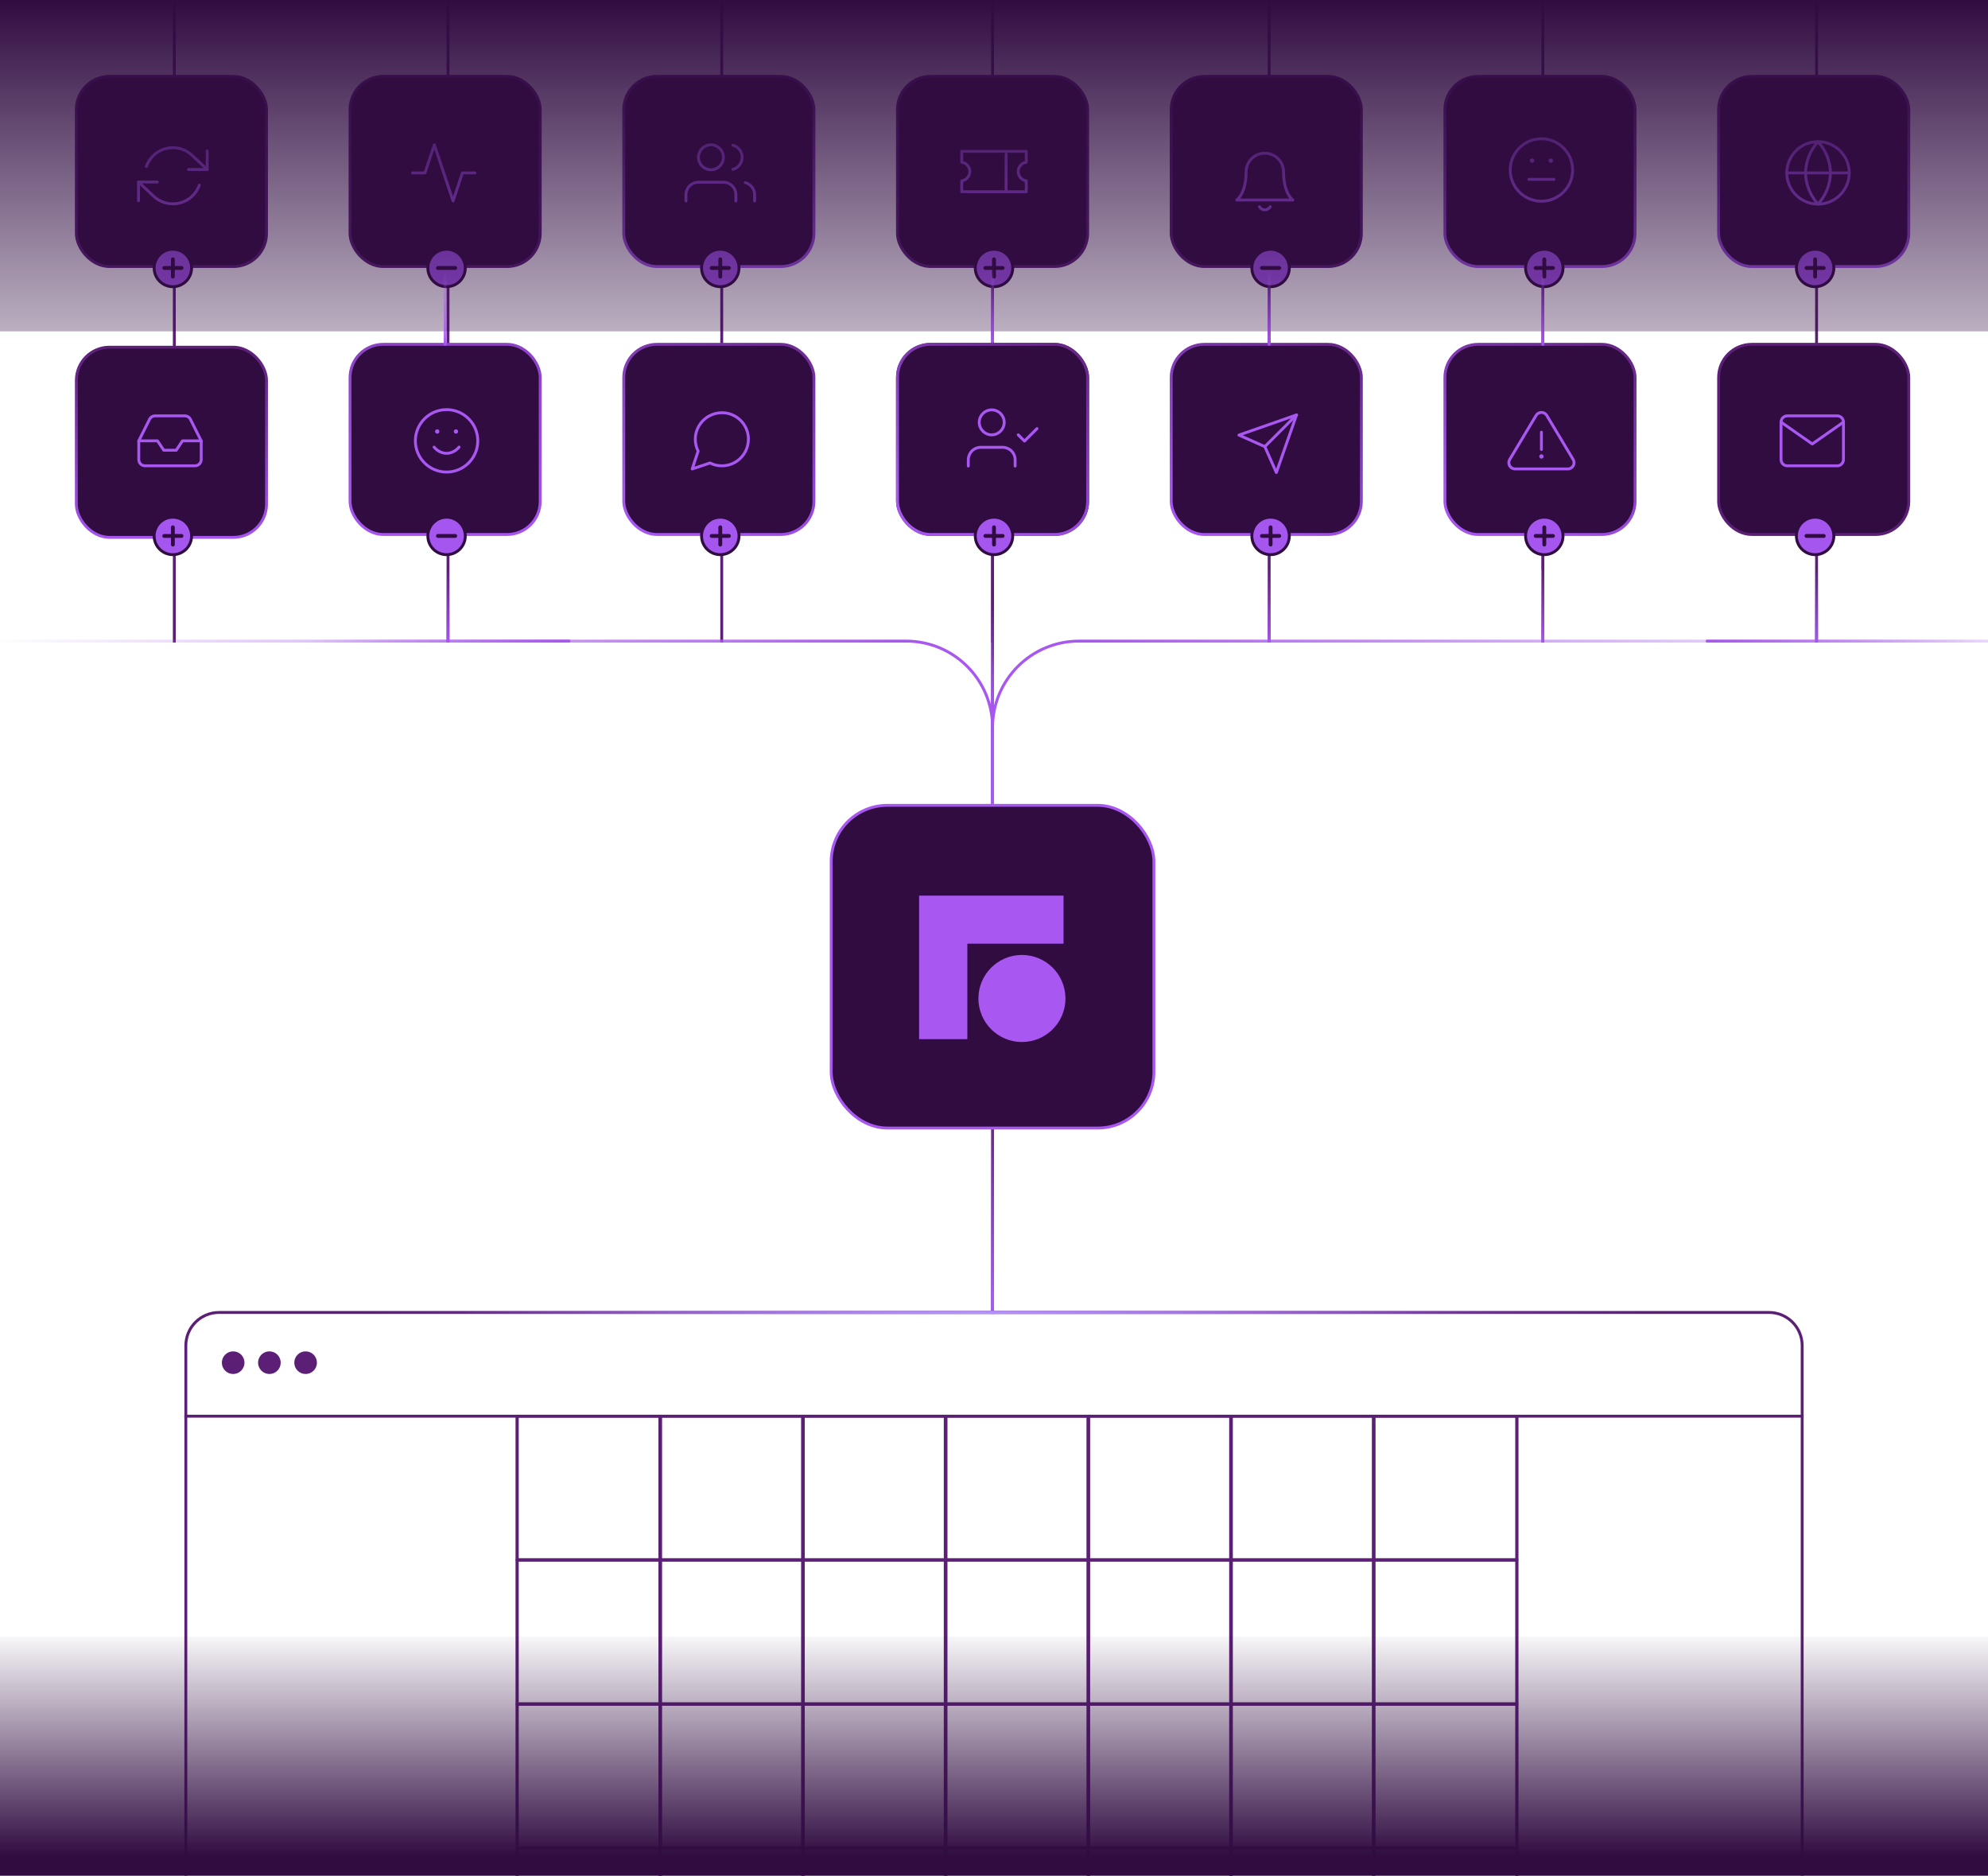 <?xml version="1.0" encoding="UTF-8"?>
<svg xmlns="http://www.w3.org/2000/svg" width="690" height="651" viewBox="0 0 690 651" fill="none">
  <g clip-path="url(#clip0_891_84063)">
    <g clip-path="url(#clip1_891_84063)">
      <g filter="url(#filter0_f_891_84063)">
        <ellipse cx="155" cy="73.5" rx="155" ry="73.5" transform="matrix(1 0 0 -1 192 606)" fill="#A857F1"></ellipse>
      </g>
    </g>
    <circle cx="106.071" cy="472.929" r="3.929" fill="#5B1F76"></circle>
    <circle cx="93.5" cy="472.929" r="3.929" fill="#5B1F76"></circle>
    <circle cx="80.929" cy="472.929" r="3.929" fill="#5B1F76"></circle>
    <path d="M64.5 467C64.5 460.649 69.649 455.5 76 455.5H614C620.351 455.5 625.5 460.649 625.5 467V698.5H64.5V467Z" stroke="#5B1F76"></path>
    <line x1="344.5" y1="162" x2="344.5" y2="279" stroke="#5B1F76"></line>
    <line x1="344.5" y1="353" x2="344.5" y2="455" stroke="#5B1F76"></line>
    <line x1="0.5" y1="-0.5" x2="25.5" y2="-0.5" transform="matrix(-4.37114e-08 1 1 4.37114e-08 536 172)" stroke="url(#paint0_linear_891_84063)" stroke-linecap="round"></line>
    <line x1="250.5" y1="-2.6345e-08" x2="250.5" y2="223" stroke="#5B1F76"></line>
    <line x1="344.5" y1="-2.6345e-08" x2="344.5" y2="223" stroke="#5B1F76"></line>
    <line x1="155.5" y1="-2.6345e-08" x2="155.5" y2="223" stroke="#5B1F76"></line>
    <line x1="60.5" y1="-2.6345e-08" x2="60.5" y2="223" stroke="#5B1F76"></line>
    <rect x="26.5" y="120.5" width="66" height="66" rx="11.5" fill="#300C41" stroke="url(#paint1_linear_891_84063)"></rect>
    <line x1="440.5" y1="-2.6345e-08" x2="440.5" y2="223" stroke="#5B1F76"></line>
    <line x1="0.5" y1="-0.5" x2="25.5" y2="-0.5" transform="matrix(-4.37114e-08 1 1 4.37114e-08 441 197)" stroke="url(#paint2_linear_891_84063)" stroke-linecap="round"></line>
    <line x1="535.5" y1="-2.6345e-08" x2="535.5" y2="223" stroke="#5B1F76"></line>
    <line x1="630.5" y1="-2.6345e-08" x2="630.5" y2="223" stroke="#5B1F76"></line>
    <line x1="0.5" y1="-0.5" x2="25.5" y2="-0.5" transform="matrix(-4.37114e-08 1 1 4.37114e-08 631 197)" stroke="url(#paint3_linear_891_84063)" stroke-linecap="round"></line>
    <path d="M693 222.5L374.5 222.5C357.931 222.5 344.5 235.931 344.5 252.5V286" stroke="url(#paint4_linear_891_84063)"></path>
    <path d="M-4 222.5L314.5 222.5C331.069 222.5 344.5 235.931 344.5 252.5V286" stroke="url(#paint5_linear_891_84063)"></path>
    <line x1="344.5" y1="209" x2="344.5" y2="252" stroke="url(#paint6_linear_891_84063)"></line>
    <line x1="344.5" y1="378" x2="344.5" y2="456" stroke="url(#paint7_linear_891_84063)"></line>
    <path d="M69.833 152.999H63.333L61.167 156.249H56.833L54.667 152.999H48.167" stroke="#A857F1" stroke-linecap="round" stroke-linejoin="round"></path>
    <path d="M51.904 145.536L48.167 153V159.5C48.167 160.075 48.395 160.626 48.801 161.032C49.208 161.439 49.759 161.667 50.333 161.667H67.667C68.241 161.667 68.793 161.439 69.199 161.032C69.605 160.626 69.833 160.075 69.833 159.5V153L66.096 145.536C65.916 145.175 65.64 144.871 65.297 144.659C64.955 144.446 64.56 144.334 64.157 144.333H53.843C53.44 144.334 53.045 144.446 52.703 144.659C52.36 144.871 52.084 145.175 51.904 145.536Z" stroke="#A857F1" stroke-linecap="round" stroke-linejoin="round"></path>
    <rect x="26.5" y="26.5" width="66" height="66" rx="11.5" fill="#300C41" stroke="#5B1F76"></rect>
    <path d="M71.917 52.334V58.834H65.417" stroke="#A857F1" stroke-linecap="round" stroke-linejoin="round"></path>
    <path d="M48.083 69.666V63.166H54.583" stroke="#A857F1" stroke-linecap="round" stroke-linejoin="round"></path>
    <path d="M50.802 57.75C51.352 56.198 52.286 54.81 53.517 53.715C54.748 52.621 56.236 51.857 57.842 51.493C59.449 51.13 61.121 51.179 62.703 51.637C64.285 52.094 65.726 52.946 66.89 54.11L71.917 58.834M48.083 63.167L53.11 67.89C54.274 69.055 55.715 69.906 57.297 70.364C58.879 70.822 60.551 70.871 62.158 70.507C63.764 70.144 65.252 69.379 66.483 68.285C67.714 67.191 68.648 65.803 69.197 64.25" stroke="#A857F1" stroke-linecap="round" stroke-linejoin="round"></path>
    <rect x="121.5" y="26.5" width="66" height="66" rx="11.5" fill="#300C41" stroke="#5B1F76"></rect>
    <path d="M164.833 60H160.5L157.25 69.75L150.75 50.25L147.5 60H143.166" stroke="#A857F1" stroke-linecap="round" stroke-linejoin="round"></path>
    <rect x="311.5" y="119.5" width="66" height="66" rx="11.5" fill="#300C41" stroke="#5B1F76"></rect>
    <rect x="311.5" y="26.5" width="66" height="66" rx="11.5" fill="#300C41" stroke="#5B1F76"></rect>
    <rect x="311.5" y="119.5" width="66" height="66" rx="11.5" fill="#300C41" stroke="url(#paint8_linear_891_84063)"></rect>
    <rect x="406.5" y="119.5" width="66" height="66" rx="11.5" fill="#300C41" stroke="url(#paint9_linear_891_84063)"></rect>
    <rect x="501.5" y="119.5" width="66" height="66" rx="11.5" fill="#300C41" stroke="url(#paint10_linear_891_84063)"></rect>
    <rect x="216.5" y="119.5" width="66" height="66" rx="11.5" fill="#300C41" stroke="url(#paint11_linear_891_84063)"></rect>
    <rect x="216.5" y="26.5" width="66" height="66" rx="11.5" fill="#300C41" stroke="url(#paint12_linear_891_84063)"></rect>
    <rect x="501.5" y="26.5" width="66" height="66" rx="11.5" fill="#300C41" stroke="url(#paint13_linear_891_84063)"></rect>
    <path d="M535 69.833C540.983 69.833 545.833 64.983 545.833 59C545.833 53.017 540.983 48.166 535 48.166C529.017 48.166 524.167 53.017 524.167 59C524.167 64.983 529.017 69.833 535 69.833Z" stroke="#A857F1" stroke-linecap="round" stroke-linejoin="round"></path>
    <path d="M530.667 62.25H539.333" stroke="#A857F1" stroke-linecap="round" stroke-linejoin="round"></path>
    <path d="M531.75 55.751H531.76" stroke="#A857F1" stroke-width="1.5" stroke-linecap="round" stroke-linejoin="round"></path>
    <path d="M538.25 55.751H538.26" stroke="#A857F1" stroke-width="1.5" stroke-linecap="round" stroke-linejoin="round"></path>
    <rect x="596.5" y="26.5" width="66" height="66" rx="11.5" fill="#300C41" stroke="url(#paint14_linear_891_84063)"></rect>
    <path d="M630.999 70.834C636.982 70.834 641.833 65.983 641.833 60C641.833 54.017 636.982 49.167 630.999 49.167C625.016 49.167 620.166 54.017 620.166 60C620.166 65.983 625.016 70.834 630.999 70.834Z" stroke="#A857F1" stroke-linecap="round" stroke-linejoin="round"></path>
    <path d="M620.166 59.999H641.833" stroke="#A857F1" stroke-linecap="round" stroke-linejoin="round"></path>
    <path d="M631 49.167C633.71 52.133 635.249 55.983 635.333 60C635.249 64.017 633.71 67.867 631 70.834C628.29 67.867 626.75 64.017 626.667 60C626.75 55.983 628.29 52.133 631 49.167Z" stroke="#A857F1" stroke-linecap="round" stroke-linejoin="round"></path>
    <rect x="121.5" y="119.5" width="66" height="66" rx="11.5" fill="#300C41" stroke="url(#paint15_linear_891_84063)"></rect>
    <rect x="406.5" y="26.5" width="66" height="66" rx="11.5" fill="#300C41" stroke="#5B1F76"></rect>
    <rect x="596.5" y="119.5" width="66" height="66" rx="11.5" fill="#300C41" stroke="#5B1F76"></rect>
    <path d="M620.333 144.333H637.667C638.858 144.333 639.833 145.308 639.833 146.5V159.5C639.833 160.692 638.858 161.667 637.667 161.667H620.333C619.142 161.667 618.167 160.692 618.167 159.5V146.5C618.167 145.308 619.142 144.333 620.333 144.333Z" stroke="#A857F1" stroke-linecap="round" stroke-linejoin="round"></path>
    <path d="M639.833 146.5L629 154.083L618.167 146.5" stroke="#A857F1" stroke-linecap="round" stroke-linejoin="round"></path>
    <circle cx="60" cy="93" r="6.5" fill="#A556EF" stroke="#300C41"></circle>
    <path d="M57 93H63" stroke="#300C41" stroke-width="1.333" stroke-linecap="round" stroke-linejoin="round"></path>
    <path d="M60 90V96" stroke="#300C41" stroke-width="1.333" stroke-linecap="round" stroke-linejoin="round"></path>
    <circle cx="155" cy="93" r="6.5" fill="#A556EF" stroke="#300C41"></circle>
    <path d="M152 93H158" stroke="#300C41" stroke-width="1.333" stroke-linecap="round" stroke-linejoin="round"></path>
    <circle cx="250" cy="93" r="6.5" fill="#A556EF" stroke="#300C41"></circle>
    <path d="M247 93H253" stroke="#300C41" stroke-width="1.333" stroke-linecap="round" stroke-linejoin="round"></path>
    <path d="M250 90V96" stroke="#300C41" stroke-width="1.333" stroke-linecap="round" stroke-linejoin="round"></path>
    <circle cx="345" cy="93" r="6.5" fill="#A556EF" stroke="#300C41"></circle>
    <path d="M342 93H348" stroke="#300C41" stroke-width="1.333" stroke-linecap="round" stroke-linejoin="round"></path>
    <path d="M345 90V96" stroke="#300C41" stroke-width="1.333" stroke-linecap="round" stroke-linejoin="round"></path>
    <circle cx="441" cy="93" r="6.5" fill="#A556EF" stroke="#300C41"></circle>
    <path d="M438 93H444" stroke="#300C41" stroke-width="1.333" stroke-linecap="round" stroke-linejoin="round"></path>
    <circle cx="536" cy="93" r="6.5" fill="#A556EF" stroke="#300C41"></circle>
    <path d="M533 93H539" stroke="#300C41" stroke-width="1.333" stroke-linecap="round" stroke-linejoin="round"></path>
    <path d="M536 90V96" stroke="#300C41" stroke-width="1.333" stroke-linecap="round" stroke-linejoin="round"></path>
    <circle cx="630" cy="93" r="6.5" fill="#A556EF" stroke="#300C41"></circle>
    <path d="M627 93H633" stroke="#300C41" stroke-width="1.333" stroke-linecap="round" stroke-linejoin="round"></path>
    <path d="M630 90V96" stroke="#300C41" stroke-width="1.333" stroke-linecap="round" stroke-linejoin="round"></path>
    <rect x="288.5" y="279.5" width="112" height="112" rx="19.5" fill="#300C41" stroke="#A857F1"></rect>
    <path d="M319 360.646H335.748V327.517H369.141V310.838H319V360.646Z" fill="#A857F1"></path>
    <path d="M354.696 361.642C363.04 361.642 369.805 354.878 369.805 346.534C369.805 338.19 363.04 331.425 354.696 331.425C346.352 331.425 339.588 338.19 339.588 346.534C339.588 354.878 346.352 361.642 354.696 361.642Z" fill="#A857F1"></path>
    <path d="M533.148 144.182L523.972 159.5C523.783 159.828 523.683 160.199 523.682 160.577C523.681 160.956 523.779 161.328 523.966 161.656C524.154 161.985 524.424 162.259 524.75 162.451C525.076 162.643 525.447 162.746 525.825 162.75H544.177C544.555 162.746 544.926 162.643 545.252 162.451C545.578 162.259 545.848 161.985 546.035 161.656C546.223 161.328 546.321 160.956 546.319 160.577C546.318 160.199 546.218 159.828 546.029 159.5L536.853 144.182C536.66 143.863 536.388 143.6 536.064 143.417C535.739 143.235 535.373 143.139 535.001 143.139C534.628 143.139 534.262 143.235 533.938 143.417C533.613 143.6 533.341 143.863 533.148 144.182Z" stroke="#A857F1" stroke-linecap="round" stroke-linejoin="round"></path>
    <path d="M535 150L535 156" stroke="#A857F1" stroke-linecap="round" stroke-linejoin="round"></path>
    <path d="M535 158.416H535.01" stroke="#A857F1" stroke-width="1.5" stroke-linecap="round" stroke-linejoin="round"></path>
    <line x1="179.5" y1="491" x2="179.5" y2="661" stroke="#5B1F76"></line>
    <line x1="526.5" y1="491" x2="526.5" y2="661" stroke="#5B1F76"></line>
    <path d="M450 144L439 155" stroke="#A857F1" stroke-linecap="round" stroke-linejoin="round"></path>
    <path d="M450 144L443 164L439 155L430 151L450 144Z" stroke="#A857F1" stroke-linecap="round" stroke-linejoin="round"></path>
    <path d="M259.75 152.458C259.754 153.888 259.42 155.299 258.775 156.575C258.011 158.104 256.836 159.391 255.381 160.29C253.927 161.189 252.251 161.666 250.542 161.667C249.112 161.67 247.701 161.336 246.425 160.692L240.25 162.75L242.308 156.575C241.664 155.299 241.33 153.888 241.333 152.458C241.334 150.749 241.811 149.073 242.71 147.619C243.609 146.164 244.896 144.989 246.425 144.225C247.701 143.58 249.112 143.246 250.542 143.25H251.083C253.341 143.375 255.474 144.328 257.073 145.927C258.672 147.526 259.625 149.659 259.75 151.917V152.458Z" stroke="#A857F1" stroke-linecap="round" stroke-linejoin="round"></path>
    <path d="M352.334 161.75V159.583C352.334 158.434 351.877 157.332 351.064 156.519C350.252 155.707 349.149 155.25 348 155.25H340.417C339.268 155.25 338.165 155.707 337.353 156.519C336.54 157.332 336.083 158.434 336.083 159.583V161.75" stroke="#A857F1" stroke-linecap="round" stroke-linejoin="round"></path>
    <path d="M344.209 150.917C346.602 150.917 348.542 148.977 348.542 146.583C348.542 144.19 346.602 142.25 344.209 142.25C341.815 142.25 339.875 144.19 339.875 146.583C339.875 148.977 341.815 150.917 344.209 150.917Z" stroke="#A857F1" stroke-linecap="round" stroke-linejoin="round"></path>
    <path d="M353.417 150.916L355.583 153.083L359.917 148.75" stroke="#A857F1" stroke-linecap="round" stroke-linejoin="round"></path>
    <line x1="576" y1="455.5" x2="125" y2="455.5" stroke="url(#paint16_linear_891_84063)"></line>
    <line x1="161" y1="455.5" x2="513" y2="455.5" stroke="url(#paint17_linear_891_84063)"></line>
    <path d="M333.8 52.533H356.2V56.299C354.617 56.526 353.4 57.887 353.4 59.533C353.4 61.178 354.617 62.54 356.2 62.766V66.533H333.8V62.766C335.383 62.54 336.6 61.178 336.6 59.533C336.6 57.887 335.383 56.526 333.8 56.299V52.533Z" stroke="#A857F1" stroke-linecap="round" stroke-linejoin="round"></path>
    <path d="M349.2 53.467V66.534" stroke="#A857F1" stroke-linecap="round" stroke-linejoin="round"></path>
    <path d="M255.417 69.75V67.583C255.417 66.434 254.96 65.332 254.147 64.519C253.335 63.706 252.233 63.25 251.083 63.25H242.417C241.267 63.25 240.165 63.706 239.352 64.519C238.54 65.332 238.083 66.434 238.083 67.583V69.75" stroke="#A857F1" stroke-linecap="round" stroke-linejoin="round"></path>
    <path d="M246.75 58.917C249.143 58.917 251.083 56.977 251.083 54.583C251.083 52.19 249.143 50.25 246.75 50.25C244.357 50.25 242.417 52.19 242.417 54.583C242.417 56.977 244.357 58.917 246.75 58.917Z" stroke="#A857F1" stroke-linecap="round" stroke-linejoin="round"></path>
    <path d="M261.917 69.749V67.583C261.916 66.623 261.596 65.69 261.008 64.931C260.42 64.172 259.596 63.63 258.667 63.39" stroke="#A857F1" stroke-linecap="round" stroke-linejoin="round"></path>
    <path d="M254.333 50.391C255.265 50.63 256.092 51.172 256.682 51.932C257.272 52.692 257.592 53.627 257.592 54.589C257.592 55.551 257.272 56.486 256.682 57.246C256.092 58.006 255.265 58.548 254.333 58.787" stroke="#A857F1" stroke-linecap="round" stroke-linejoin="round"></path>
    <path d="M445.5 59.666C445.5 57.943 444.815 56.289 443.596 55.07C442.377 53.851 440.724 53.166 439 53.166C437.276 53.166 435.623 53.851 434.404 55.07C433.185 56.289 432.5 57.943 432.5 59.666C432.5 67.25 429.25 69.416 429.25 69.416H448.75C448.75 69.416 445.5 67.25 445.5 59.666Z" stroke="#A857F1" stroke-linecap="round" stroke-linejoin="round"></path>
    <path d="M440.874 71.75C440.684 72.078 440.41 72.351 440.082 72.54C439.753 72.73 439.38 72.829 439 72.829C438.621 72.829 438.248 72.73 437.919 72.54C437.59 72.351 437.316 72.078 437.126 71.75" stroke="#A857F1" stroke-linecap="round" stroke-linejoin="round"></path>
    <rect width="690" height="115" fill="url(#paint18_linear_891_84063)"></rect>
    <line x1="626" y1="491.5" x2="64" y2="491.5" stroke="#5B1F76"></line>
    <rect x="179.5" y="491.5" width="49.795" height="49.795" stroke="#5B1F76"></rect>
    <rect x="179.5" y="541.5" width="49.795" height="49.795" stroke="#5B1F76"></rect>
    <rect x="179.5" y="591.5" width="49.795" height="49.795" stroke="#5B1F76"></rect>
    <rect x="179.5" y="641.5" width="49.795" height="49.795" stroke="#5B1F76"></rect>
    <rect x="229.026" y="491.5" width="49.795" height="49.795" stroke="#5B1F76"></rect>
    <rect x="229.026" y="541.5" width="49.795" height="49.795" stroke="#5B1F76"></rect>
    <rect x="229.026" y="591.5" width="49.795" height="49.795" stroke="#5B1F76"></rect>
    <rect x="229.026" y="641.5" width="49.795" height="49.795" stroke="#5B1F76"></rect>
    <rect x="278.552" y="491.5" width="49.795" height="49.795" stroke="#5B1F76"></rect>
    <rect x="278.552" y="541.5" width="49.795" height="49.795" stroke="#5B1F76"></rect>
    <rect x="278.552" y="591.5" width="49.795" height="49.795" stroke="#5B1F76"></rect>
    <rect x="278.552" y="641.5" width="49.795" height="49.795" stroke="#5B1F76"></rect>
    <rect x="328.076" y="491.5" width="49.795" height="49.795" stroke="#5B1F76"></rect>
    <rect x="328.076" y="541.5" width="49.795" height="49.795" stroke="#5B1F76"></rect>
    <rect x="328.076" y="591.5" width="49.795" height="49.795" stroke="#5B1F76"></rect>
    <rect x="328.076" y="641.5" width="49.795" height="49.795" stroke="#5B1F76"></rect>
    <rect x="377.602" y="491.5" width="49.795" height="49.795" stroke="#5B1F76"></rect>
    <rect x="377.602" y="541.5" width="49.795" height="49.795" stroke="#5B1F76"></rect>
    <rect x="377.602" y="591.5" width="49.795" height="49.795" stroke="#5B1F76"></rect>
    <rect x="377.602" y="641.5" width="49.795" height="49.795" stroke="#5B1F76"></rect>
    <rect x="427.128" y="491.5" width="49.795" height="49.795" stroke="#5B1F76"></rect>
    <rect x="427.128" y="541.5" width="49.795" height="49.795" stroke="#5B1F76"></rect>
    <rect x="427.128" y="591.5" width="49.795" height="49.795" stroke="#5B1F76"></rect>
    <rect x="427.128" y="641.5" width="49.795" height="49.795" stroke="#5B1F76"></rect>
    <rect x="476.653" y="491.5" width="49.795" height="49.795" stroke="#5B1F76"></rect>
    <rect x="476.653" y="541.5" width="49.795" height="49.795" stroke="#5B1F76"></rect>
    <rect x="476.653" y="591.5" width="49.795" height="49.795" stroke="#5B1F76"></rect>
    <rect x="476.653" y="641.5" width="49.795" height="49.795" stroke="#5B1F76"></rect>
    <rect width="690" height="83" transform="matrix(1 0 0 -1 0 651)" fill="url(#paint19_linear_891_84063)"></rect>
    <line x1="0.5" y1="-0.5" x2="25.5" y2="-0.5" transform="matrix(-4.37114e-08 1 1 4.37114e-08 156 197)" stroke="url(#paint20_linear_891_84063)" stroke-linecap="round"></line>
    <line x1="0.5" y1="-0.5" x2="25.5" y2="-0.5" transform="matrix(-4.37114e-08 1 1 4.37114e-08 345 93)" stroke="url(#paint21_linear_891_84063)" stroke-linecap="round"></line>
    <line x1="0.5" y1="-0.5" x2="25.5" y2="-0.5" transform="matrix(-4.37114e-08 1 1 4.37114e-08 345 227)" stroke="url(#paint22_linear_891_84063)" stroke-linecap="round"></line>
    <line x1="0.5" y1="-0.5" x2="25.5" y2="-0.5" transform="matrix(-4.37114e-08 1 1 4.37114e-08 536 197)" stroke="url(#paint23_linear_891_84063)" stroke-linecap="round"></line>
    <line x1="0.5" y1="-0.5" x2="25.5" y2="-0.5" transform="matrix(-4.37114e-08 1 1 4.37114e-08 536 94)" stroke="url(#paint24_linear_891_84063)" stroke-linecap="round"></line>
    <line x1="0.5" y1="-0.5" x2="25.5" y2="-0.5" transform="matrix(-4.37114e-08 1 1 4.37114e-08 155 94)" stroke="url(#paint25_linear_891_84063)" stroke-linecap="round"></line>
    <line x1="0.5" y1="-0.5" x2="25.5" y2="-0.5" transform="matrix(-4.37114e-08 1 1 4.37114e-08 441 94)" stroke="url(#paint26_linear_891_84063)" stroke-linecap="round"></line>
    <line x1="0.5" y1="-0.5" x2="125.5" y2="-0.5" transform="matrix(-1 -8.74228e-08 -8.74228e-08 1 718 223)" stroke="url(#paint27_linear_891_84063)" stroke-linecap="round"></line>
    <line x1="107.5" y1="222.5" x2="197.5" y2="222.5" stroke="url(#paint28_linear_891_84063)" stroke-linecap="round"></line>
    <path d="M155 163.833C160.983 163.833 165.833 158.983 165.833 153C165.833 147.017 160.983 142.167 155 142.167C149.017 142.167 144.167 147.017 144.167 153C144.167 158.983 149.017 163.833 155 163.833Z" stroke="#A857F1" stroke-linecap="round" stroke-linejoin="round"></path>
    <path d="M150.667 155.167C150.667 155.167 152.292 157.333 155 157.333C157.708 157.333 159.333 155.167 159.333 155.167" stroke="#A857F1" stroke-linecap="round" stroke-linejoin="round"></path>
    <path d="M151.75 149.75H151.76" stroke="#A857F1" stroke-width="1.5" stroke-linecap="round" stroke-linejoin="round"></path>
    <path d="M158.25 149.75H158.26" stroke="#A857F1" stroke-width="1.5" stroke-linecap="round" stroke-linejoin="round"></path>
    <circle cx="60" cy="186" r="6.5" fill="#A556EF" stroke="#300C41"></circle>
    <path d="M57 186H63" stroke="#300C41" stroke-width="1.333" stroke-linecap="round" stroke-linejoin="round"></path>
    <path d="M60 183V189" stroke="#300C41" stroke-width="1.333" stroke-linecap="round" stroke-linejoin="round"></path>
    <circle cx="155" cy="186" r="6.5" fill="#A556EF" stroke="#300C41"></circle>
    <path d="M152 186H158" stroke="#300C41" stroke-width="1.333" stroke-linecap="round" stroke-linejoin="round"></path>
    <circle cx="250" cy="186" r="6.5" fill="#A556EF" stroke="#300C41"></circle>
    <path d="M247 186H253" stroke="#300C41" stroke-width="1.333" stroke-linecap="round" stroke-linejoin="round"></path>
    <path d="M250 183V189" stroke="#300C41" stroke-width="1.333" stroke-linecap="round" stroke-linejoin="round"></path>
    <circle cx="345" cy="186" r="6.5" fill="#A556EF" stroke="#300C41"></circle>
    <path d="M342 186H348" stroke="#300C41" stroke-width="1.333" stroke-linecap="round" stroke-linejoin="round"></path>
    <path d="M345 183V189" stroke="#300C41" stroke-width="1.333" stroke-linecap="round" stroke-linejoin="round"></path>
    <circle cx="441" cy="186" r="6.5" fill="#A556EF" stroke="#300C41"></circle>
    <path d="M438 186H444" stroke="#300C41" stroke-width="1.333" stroke-linecap="round" stroke-linejoin="round"></path>
    <path d="M441 183V189" stroke="#300C41" stroke-width="1.333" stroke-linecap="round" stroke-linejoin="round"></path>
    <circle cx="536" cy="186" r="6.5" fill="#A556EF" stroke="#300C41"></circle>
    <path d="M533 186H539" stroke="#300C41" stroke-width="1.333" stroke-linecap="round" stroke-linejoin="round"></path>
    <path d="M536 183V189" stroke="#300C41" stroke-width="1.333" stroke-linecap="round" stroke-linejoin="round"></path>
    <circle cx="630" cy="186" r="6.5" fill="#A556EF" stroke="#300C41"></circle>
    <path d="M627 186H633" stroke="#300C41" stroke-width="1.333" stroke-linecap="round" stroke-linejoin="round"></path>
  </g>
  <defs>
    <filter id="filter0_f_891_84063" x="92" y="359" width="510" height="347" filterUnits="userSpaceOnUse" color-interpolation-filters="sRGB">
      <feFlood flood-opacity="0" result="BackgroundImageFix"></feFlood>
      <feBlend mode="normal" in="SourceGraphic" in2="BackgroundImageFix" result="shape"></feBlend>
      <feGaussianBlur stdDeviation="50" result="effect1_foregroundBlur_891_84063"></feGaussianBlur>
    </filter>
    <linearGradient id="paint0_linear_891_84063" x1="26" y1="0.5" x2="0" y2="0.5" gradientUnits="userSpaceOnUse">
      <stop stop-color="#A756F0"></stop>
      <stop offset="1" stop-color="#A756F0" stop-opacity="0"></stop>
    </linearGradient>
    <linearGradient id="paint1_linear_891_84063" x1="59.5" y1="120" x2="59.5" y2="187" gradientUnits="userSpaceOnUse">
      <stop stop-color="#5B1F76"></stop>
      <stop offset="1" stop-color="#A656EF"></stop>
    </linearGradient>
    <linearGradient id="paint2_linear_891_84063" x1="26" y1="0.5" x2="0" y2="0.5" gradientUnits="userSpaceOnUse">
      <stop stop-color="#A756F0"></stop>
      <stop offset="1" stop-color="#A756F0" stop-opacity="0"></stop>
    </linearGradient>
    <linearGradient id="paint3_linear_891_84063" x1="26" y1="0.5" x2="0" y2="0.5" gradientUnits="userSpaceOnUse">
      <stop stop-color="#A756F0"></stop>
      <stop offset="1" stop-color="#A756F0" stop-opacity="0"></stop>
    </linearGradient>
    <linearGradient id="paint4_linear_891_84063" x1="693" y1="221.5" x2="376.407" y2="221.5" gradientUnits="userSpaceOnUse">
      <stop stop-color="#A857F1" stop-opacity="0"></stop>
      <stop offset="1" stop-color="#A857F1"></stop>
    </linearGradient>
    <linearGradient id="paint5_linear_891_84063" x1="-4" y1="221.5" x2="312.593" y2="221.5" gradientUnits="userSpaceOnUse">
      <stop stop-color="#A857F1" stop-opacity="0"></stop>
      <stop offset="1" stop-color="#A857F1"></stop>
    </linearGradient>
    <linearGradient id="paint6_linear_891_84063" x1="343.5" y1="209" x2="343.5" y2="248.007" gradientUnits="userSpaceOnUse">
      <stop stop-color="#A857F1" stop-opacity="0"></stop>
      <stop offset="1" stop-color="#A857F1"></stop>
    </linearGradient>
    <linearGradient id="paint7_linear_891_84063" x1="343.5" y1="378" x2="343.5" y2="448.757" gradientUnits="userSpaceOnUse">
      <stop stop-color="#A857F1" stop-opacity="0"></stop>
      <stop offset="1" stop-color="#A857F1"></stop>
    </linearGradient>
    <linearGradient id="paint8_linear_891_84063" x1="383" y1="112.5" x2="344.5" y2="186" gradientUnits="userSpaceOnUse">
      <stop stop-color="#5B1F76"></stop>
      <stop offset="1" stop-color="#A656EF"></stop>
    </linearGradient>
    <linearGradient id="paint9_linear_891_84063" x1="478" y1="112.5" x2="439.5" y2="186" gradientUnits="userSpaceOnUse">
      <stop stop-color="#5B1F76"></stop>
      <stop offset="1" stop-color="#A656EF"></stop>
    </linearGradient>
    <linearGradient id="paint10_linear_891_84063" x1="573" y1="112.5" x2="534.5" y2="186" gradientUnits="userSpaceOnUse">
      <stop stop-color="#5B1F76"></stop>
      <stop offset="1" stop-color="#A656EF"></stop>
    </linearGradient>
    <linearGradient id="paint11_linear_891_84063" x1="286" y1="98" x2="249.5" y2="186" gradientUnits="userSpaceOnUse">
      <stop stop-color="#5B1F76"></stop>
      <stop offset="1" stop-color="#A656EF"></stop>
    </linearGradient>
    <linearGradient id="paint12_linear_891_84063" x1="249.5" y1="26" x2="249.5" y2="93" gradientUnits="userSpaceOnUse">
      <stop stop-color="#5B1F76"></stop>
      <stop offset="1" stop-color="#A656EF"></stop>
    </linearGradient>
    <linearGradient id="paint13_linear_891_84063" x1="534.5" y1="26" x2="534.5" y2="93" gradientUnits="userSpaceOnUse">
      <stop stop-color="#5B1F76"></stop>
      <stop offset="1" stop-color="#A656EF"></stop>
    </linearGradient>
    <linearGradient id="paint14_linear_891_84063" x1="629.5" y1="26" x2="629.5" y2="93" gradientUnits="userSpaceOnUse">
      <stop stop-color="#5B1F76"></stop>
      <stop offset="1" stop-color="#A656EF"></stop>
    </linearGradient>
    <linearGradient id="paint15_linear_891_84063" x1="154.5" y1="-2.5" x2="154.5" y2="186" gradientUnits="userSpaceOnUse">
      <stop stop-color="#5B1F76"></stop>
      <stop offset="1" stop-color="#A656EF"></stop>
    </linearGradient>
    <linearGradient id="paint16_linear_891_84063" x1="125" y1="454.5" x2="576" y2="454.5" gradientUnits="userSpaceOnUse">
      <stop stop-color="#A857F1" stop-opacity="0"></stop>
      <stop offset="0.5" stop-color="#A857F1"></stop>
      <stop offset="1" stop-color="#A857F1" stop-opacity="0"></stop>
    </linearGradient>
    <linearGradient id="paint17_linear_891_84063" x1="161" y1="456.5" x2="513" y2="456.5" gradientUnits="userSpaceOnUse">
      <stop stop-color="#AF96F6" stop-opacity="0"></stop>
      <stop offset="0.5" stop-color="#AF96F6"></stop>
      <stop offset="1" stop-color="#AF96F6" stop-opacity="0"></stop>
    </linearGradient>
    <linearGradient id="paint18_linear_891_84063" x1="338" y1="1.4276e-06" x2="338" y2="171.753" gradientUnits="userSpaceOnUse">
      <stop stop-color="#300C41"></stop>
      <stop offset="1" stop-color="#300C41" stop-opacity="0"></stop>
    </linearGradient>
    <linearGradient id="paint19_linear_891_84063" x1="338" y1="6.73" x2="338" y2="85.804" gradientUnits="userSpaceOnUse">
      <stop stop-color="#300C41"></stop>
      <stop offset="1" stop-color="#300C41" stop-opacity="0"></stop>
    </linearGradient>
    <linearGradient id="paint20_linear_891_84063" x1="26" y1="0.5" x2="0" y2="0.5" gradientUnits="userSpaceOnUse">
      <stop stop-color="#A756F0"></stop>
      <stop offset="1" stop-color="#A756F0" stop-opacity="0"></stop>
    </linearGradient>
    <linearGradient id="paint21_linear_891_84063" x1="26" y1="0.5" x2="0" y2="0.5" gradientUnits="userSpaceOnUse">
      <stop stop-color="#A756F0"></stop>
      <stop offset="1" stop-color="#A756F0" stop-opacity="0"></stop>
    </linearGradient>
    <linearGradient id="paint22_linear_891_84063" x1="26" y1="0.5" x2="0" y2="0.5" gradientUnits="userSpaceOnUse">
      <stop stop-color="#A756F0"></stop>
      <stop offset="1" stop-color="#A756F0" stop-opacity="0"></stop>
    </linearGradient>
    <linearGradient id="paint23_linear_891_84063" x1="26" y1="0.5" x2="0" y2="0.5" gradientUnits="userSpaceOnUse">
      <stop stop-color="#A756F0"></stop>
      <stop offset="1" stop-color="#A756F0" stop-opacity="0"></stop>
    </linearGradient>
    <linearGradient id="paint24_linear_891_84063" x1="26" y1="0.5" x2="0" y2="0.5" gradientUnits="userSpaceOnUse">
      <stop stop-color="#A756F0"></stop>
      <stop offset="1" stop-color="#A756F0" stop-opacity="0"></stop>
    </linearGradient>
    <linearGradient id="paint25_linear_891_84063" x1="26" y1="0.5" x2="0" y2="0.5" gradientUnits="userSpaceOnUse">
      <stop stop-color="#A756F0"></stop>
      <stop offset="1" stop-color="#A756F0" stop-opacity="0"></stop>
    </linearGradient>
    <linearGradient id="paint26_linear_891_84063" x1="26" y1="0.5" x2="0" y2="0.5" gradientUnits="userSpaceOnUse">
      <stop stop-color="#A756F0"></stop>
      <stop offset="1" stop-color="#A756F0" stop-opacity="0"></stop>
    </linearGradient>
    <linearGradient id="paint27_linear_891_84063" x1="126" y1="0.5" x2="0" y2="0.5" gradientUnits="userSpaceOnUse">
      <stop stop-color="#A756F0"></stop>
      <stop offset="1" stop-color="#A756F0" stop-opacity="0"></stop>
    </linearGradient>
    <linearGradient id="paint28_linear_891_84063" x1="198" y1="223.5" x2="107" y2="223.5" gradientUnits="userSpaceOnUse">
      <stop stop-color="#A756F0"></stop>
      <stop offset="1" stop-color="#A756F0" stop-opacity="0"></stop>
    </linearGradient>
    <clipPath id="clip0_891_84063">
      <rect width="690" height="651" fill="white"></rect>
    </clipPath>
    <clipPath id="clip1_891_84063">
      <rect width="566" height="162" fill="white" transform="matrix(1 0 0 -1 60 456)"></rect>
    </clipPath>
  </defs>
</svg>
